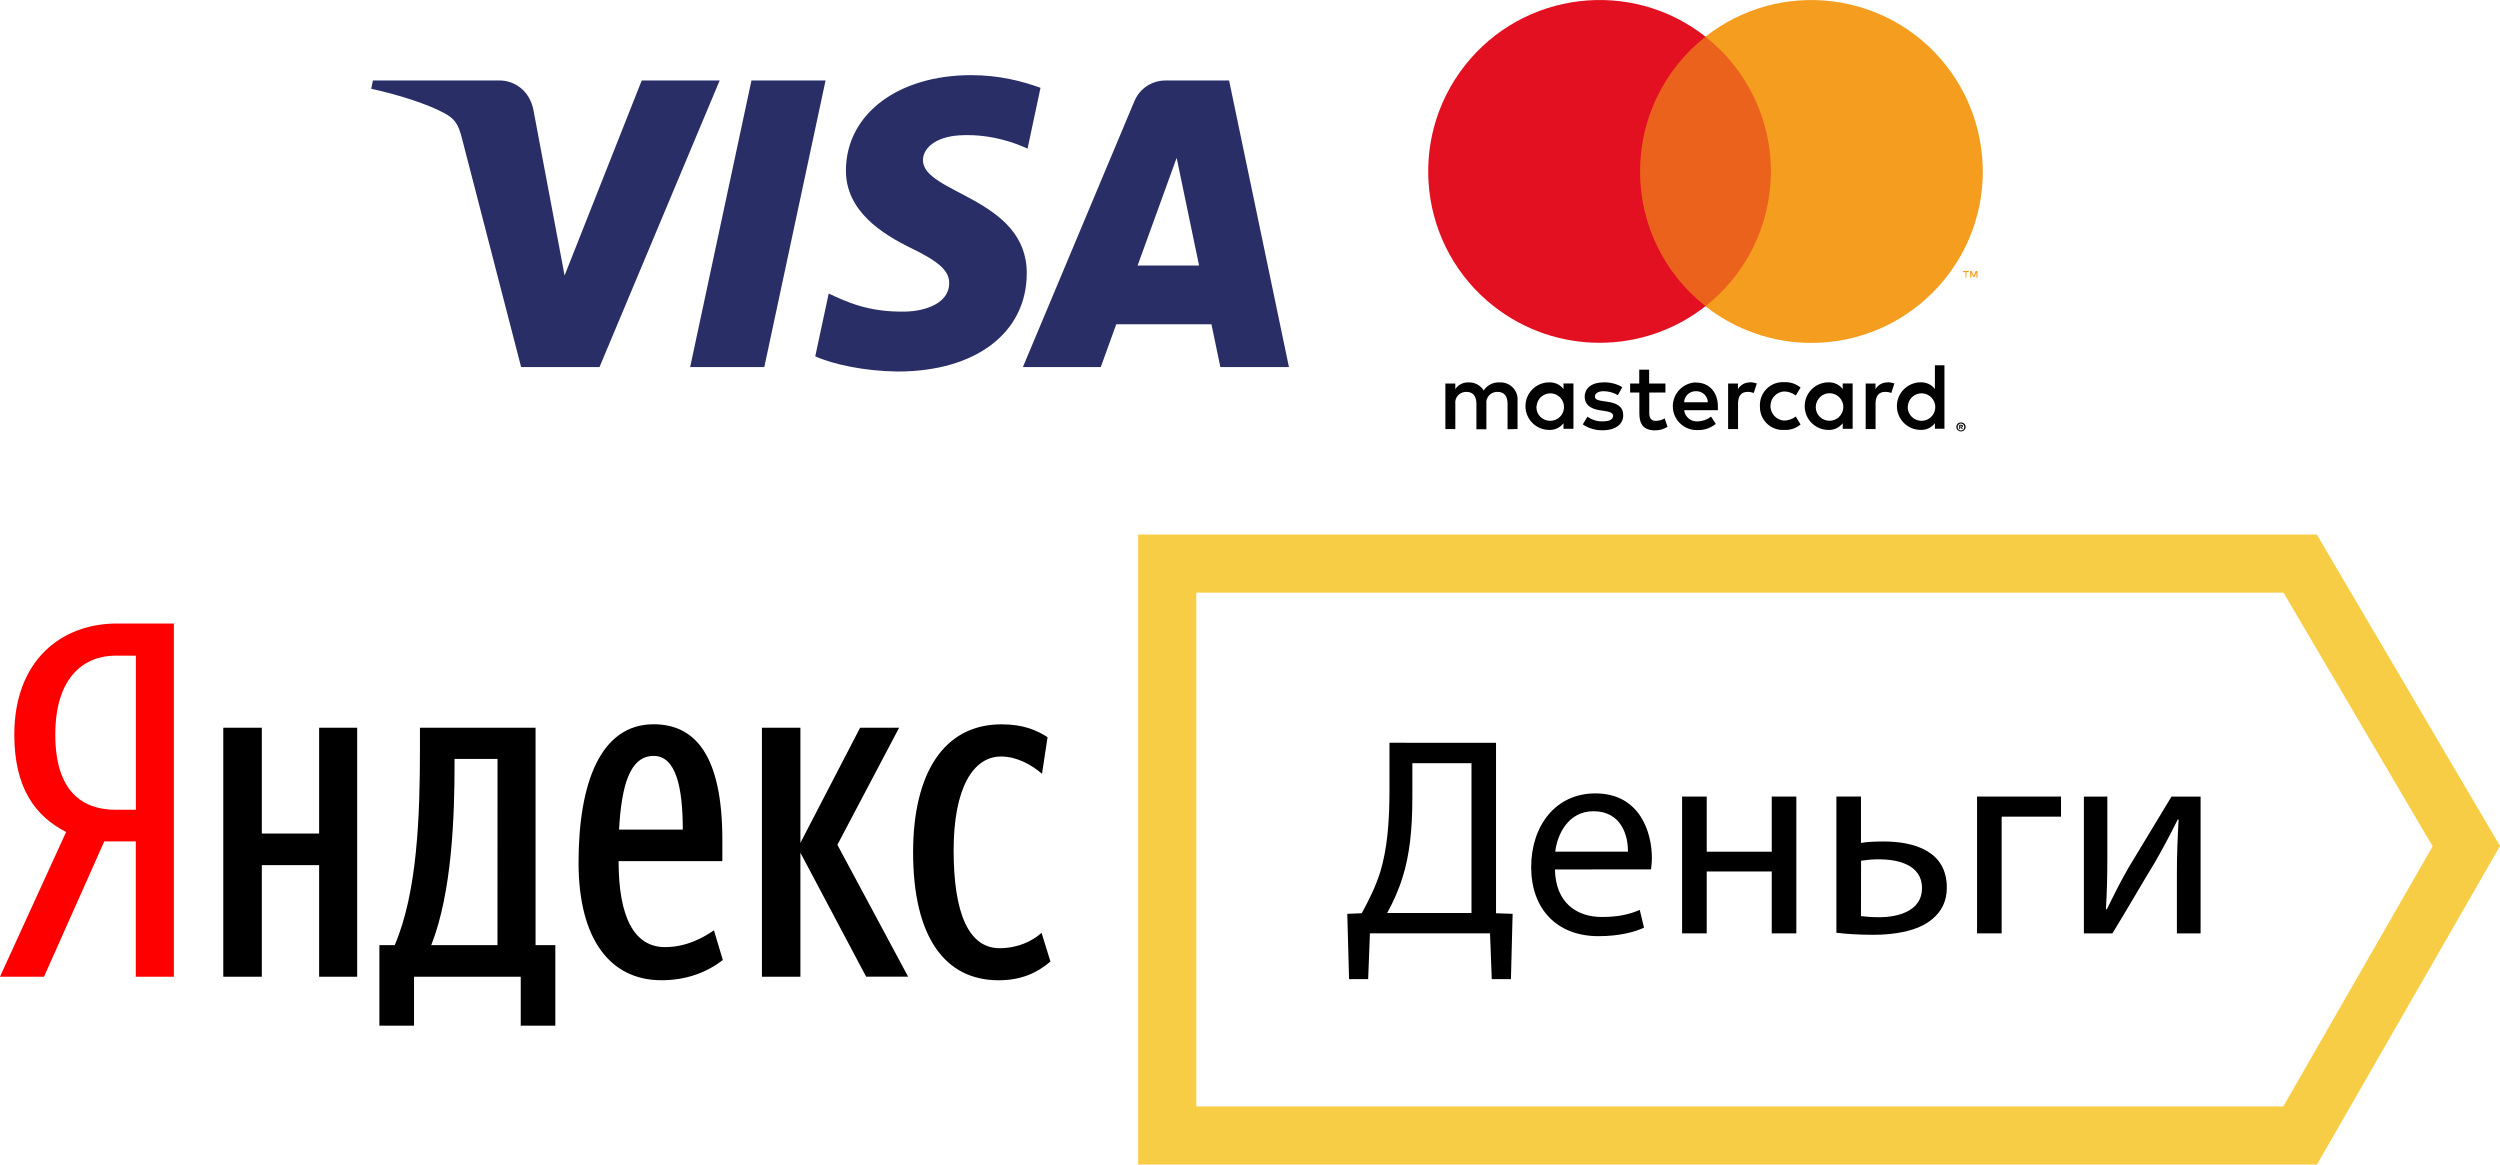 <?xml version="1.0" encoding="iso-8859-1"?>
<!-- Generator: Adobe Illustrator 16.0.0, SVG Export Plug-In . SVG Version: 6.00 Build 0)  -->
<!DOCTYPE svg PUBLIC "-//W3C//DTD SVG 1.1//EN" "http://www.w3.org/Graphics/SVG/1.1/DTD/svg11.dtd">
<svg version="1.1" id="&#x428;&#x430;&#x440;_1" xmlns="http://www.w3.org/2000/svg" xmlns:xlink="http://www.w3.org/1999/xlink"
	 x="0px" y="0px" width="85.869px" height="40px" viewBox="-10.927 -5.091 85.869 40"
	 style="enable-background:new -10.927 -5.091 85.869 40;" xml:space="preserve">
<g id="Yandex.Money_Cards">
	<g>
		<path style="fill:#292E67;" d="M13.792-2.327L9.665,7.516H6.972L4.94-0.339c-0.125-0.483-0.23-0.66-0.605-0.866
			C3.722-1.537,2.712-1.848,1.823-2.042l0.06-0.286h4.335c0.55,0,1.046,0.366,1.175,1.003l1.072,5.696l2.65-6.699H13.792z
			 M24.34,4.302c0.013-2.599-3.592-2.743-3.565-3.904c0.008-0.354,0.344-0.728,1.079-0.824c0.364-0.047,1.371-0.085,2.513,0.44
			l0.445-2.089c-0.613-0.221-1.4-0.435-2.38-0.435c-2.518,0-4.289,1.339-4.303,3.255c-0.018,1.419,1.264,2.208,2.227,2.68
			c0.993,0.481,1.326,0.793,1.32,1.223c-0.006,0.661-0.792,0.952-1.522,0.964c-1.28,0.021-2.025-0.347-2.617-0.621l-0.462,2.156
			c0.596,0.274,1.695,0.511,2.831,0.523C22.58,7.669,24.332,6.349,24.34,4.302 M30.989,7.516h2.356l-2.056-9.843h-2.173
			c-0.49,0-0.903,0.283-1.084,0.722l-3.825,9.121h2.675l0.532-1.47h3.269L30.989,7.516z M28.147,4.029l1.341-3.698l0.77,3.698
			H28.147z M17.429-2.327l-2.104,9.843h-2.547l2.106-9.843H17.429z"/>
		<g id="Layer_1-2_1_">
			<path style="fill:#000100;" d="M41.197,9.645v-0.98c0.025-0.319-0.22-0.597-0.54-0.621c-0.024-0.001-0.047-0.001-0.074,0
				c-0.22-0.013-0.43,0.091-0.549,0.278c-0.106-0.179-0.308-0.287-0.518-0.278c-0.182-0.009-0.359,0.079-0.457,0.231V8.082h-0.341
				v1.564h0.342V8.784c-0.027-0.198,0.115-0.384,0.314-0.411c0.023-0.004,0.045-0.005,0.069-0.004c0.226,0,0.341,0.146,0.341,0.414
				v0.87h0.343V8.784c-0.027-0.199,0.117-0.385,0.316-0.411c0.023-0.004,0.043-0.005,0.066-0.004c0.232,0,0.345,0.146,0.345,0.414
				v0.87L41.197,9.645z M46.278,8.082h-0.561V7.606h-0.34v0.476h-0.313v0.309h0.317V9.11c0,0.363,0.14,0.581,0.544,0.581
				c0.149,0,0.296-0.042,0.423-0.122l-0.097-0.29c-0.091,0.055-0.197,0.084-0.305,0.086c-0.162,0-0.225-0.104-0.225-0.26V8.391
				h0.555V8.082z M49.181,8.044c-0.169-0.004-0.326,0.084-0.414,0.229V8.082H48.43v1.564h0.341V8.77c0-0.257,0.11-0.401,0.326-0.401
				c0.073-0.001,0.145,0.012,0.214,0.038l0.104-0.328c-0.08-0.027-0.159-0.041-0.245-0.041L49.181,8.044z M44.795,8.206
				c-0.195-0.114-0.415-0.17-0.641-0.164c-0.396,0-0.651,0.19-0.651,0.501c0,0.253,0.19,0.412,0.537,0.46l0.164,0.025
				c0.186,0.026,0.275,0.076,0.275,0.164c0,0.124-0.126,0.19-0.358,0.19c-0.188,0.007-0.369-0.051-0.522-0.162l-0.162,0.265
				c0.199,0.137,0.437,0.207,0.68,0.203c0.451,0,0.71-0.212,0.71-0.511s-0.204-0.419-0.546-0.469l-0.161-0.024
				c-0.148-0.021-0.265-0.05-0.265-0.154c0-0.105,0.11-0.184,0.297-0.184c0.172,0.001,0.342,0.047,0.491,0.136L44.795,8.206z
				 M53.906,8.044c-0.172-0.004-0.328,0.084-0.414,0.229V8.082h-0.337v1.564h0.339V8.77c0-0.257,0.111-0.401,0.328-0.401
				c0.074-0.001,0.146,0.012,0.212,0.038l0.107-0.328c-0.08-0.027-0.162-0.041-0.246-0.041L53.906,8.044z M49.523,8.86
				c-0.017,0.436,0.323,0.803,0.759,0.817c0.024,0,0.047,0,0.073,0c0.204,0.01,0.406-0.056,0.563-0.188l-0.164-0.274
				c-0.116,0.088-0.26,0.139-0.408,0.14c-0.276-0.023-0.483-0.265-0.46-0.541c0.02-0.248,0.213-0.439,0.46-0.46
				c0.146,0,0.292,0.051,0.408,0.14l0.164-0.273c-0.157-0.13-0.359-0.197-0.563-0.185c-0.435-0.027-0.809,0.307-0.832,0.743
				c-0.004,0.026-0.004,0.049,0,0.074V8.86z M52.707,8.86V8.081h-0.341v0.19c-0.116-0.153-0.3-0.236-0.491-0.229
				c-0.45,0-0.815,0.366-0.815,0.817c0,0.452,0.365,0.817,0.815,0.817c0.194,0.008,0.375-0.079,0.491-0.23v0.191h0.341V8.86z
				 M51.442,8.86c0.018-0.261,0.24-0.46,0.499-0.444c0.261,0.016,0.462,0.24,0.446,0.5c-0.018,0.25-0.221,0.444-0.472,0.445
				c-0.26,0.002-0.474-0.205-0.475-0.465C51.441,8.885,51.442,8.872,51.442,8.86z M47.336,8.044c-0.451,0.005-0.81,0.376-0.806,0.83
				c0.006,0.451,0.378,0.813,0.829,0.807l0,0c0.237,0.012,0.468-0.065,0.647-0.212l-0.162-0.251
				c-0.131,0.104-0.291,0.16-0.455,0.165c-0.234,0.018-0.442-0.151-0.47-0.384h1.159c0-0.042,0-0.085,0-0.132
				c0-0.49-0.304-0.817-0.743-0.817V8.044z M47.336,8.346c0.215-0.002,0.392,0.167,0.397,0.379l0,0h-0.816
				c0.013-0.22,0.195-0.388,0.415-0.379H47.336z M55.86,8.863V7.454h-0.328v0.816c-0.115-0.153-0.3-0.236-0.489-0.229
				c-0.45,0-0.816,0.366-0.816,0.817c0,0.452,0.366,0.817,0.816,0.817c0.193,0.008,0.374-0.079,0.489-0.23v0.191h0.328V8.863z
				 M56.429,9.419c0.021-0.001,0.041,0.001,0.062,0.012c0.02,0.009,0.034,0.017,0.049,0.031c0.017,0.013,0.027,0.03,0.034,0.048
				c0.018,0.04,0.018,0.085,0,0.122c-0.01,0.02-0.02,0.034-0.034,0.05C56.525,9.697,56.51,9.71,56.49,9.716
				c-0.021,0.008-0.04,0.012-0.062,0.012c-0.066,0-0.122-0.037-0.147-0.094c-0.018-0.037-0.018-0.083,0-0.122
				c0.008-0.018,0.021-0.035,0.032-0.048c0.016-0.016,0.031-0.025,0.049-0.031c0.024-0.009,0.047-0.015,0.07-0.012H56.429z
				 M56.429,9.695c0.016,0,0.029-0.004,0.046-0.008c0.016-0.008,0.027-0.017,0.038-0.028c0.041-0.047,0.041-0.118,0-0.164
				c-0.013-0.012-0.024-0.022-0.038-0.029c-0.017-0.005-0.03-0.01-0.046-0.01c-0.019,0-0.034,0.004-0.047,0.01
				c-0.018,0.006-0.027,0.015-0.039,0.029c-0.042,0.044-0.042,0.117,0,0.164c0.012,0.011,0.024,0.02,0.039,0.028
				c0.017,0.004,0.032,0.009,0.05,0.008H56.429z M56.436,9.498c0.016,0,0.03,0.004,0.043,0.013c0.011,0.011,0.016,0.022,0.015,0.037
				c0.001,0.011-0.001,0.021-0.012,0.028c-0.011,0.006-0.023,0.014-0.033,0.014l0.049,0.055h-0.039L56.416,9.59h-0.019v0.055h-0.03
				V9.501L56.436,9.498z M56.401,9.527v0.04h0.034c0.008,0.001,0.014,0.001,0.021,0c0.001-0.005,0.001-0.012,0-0.015
				c0.001-0.005,0.001-0.012,0-0.017c-0.007-0.003-0.013-0.003-0.021,0L56.401,9.527z M54.602,8.863
				c0.015-0.259,0.239-0.458,0.5-0.444c0.259,0.017,0.457,0.238,0.443,0.499c-0.015,0.25-0.219,0.444-0.471,0.445
				c-0.257,0.002-0.472-0.204-0.476-0.465C54.601,8.887,54.601,8.877,54.602,8.863z M43.117,8.863V8.081h-0.341v0.19
				c-0.117-0.153-0.302-0.236-0.49-0.229c-0.452,0-0.817,0.366-0.817,0.817c0,0.452,0.365,0.817,0.817,0.817
				c0.191,0.008,0.373-0.079,0.49-0.23v0.191h0.341V8.863z M41.852,8.863c0.015-0.259,0.238-0.458,0.498-0.444
				c0.259,0.017,0.459,0.238,0.442,0.499c-0.015,0.25-0.218,0.444-0.468,0.445c-0.26,0.005-0.476-0.2-0.479-0.46
				c-0.002-0.016,0-0.027,0-0.042L41.852,8.863L41.852,8.863z"/>
			<g id="_Group__1_">
				<rect x="45.076" y="-3.831" style="fill:#EA621C;" width="5.154" height="9.256"/>
				<path id="_Path__1_" style="fill:#E31021;" d="M45.405,0.799c-0.002-1.808,0.826-3.514,2.25-4.63
					c-2.557-2.011-6.259-1.565-8.267,0.989c-2.01,2.557-1.567,6.259,0.988,8.267c2.139,1.678,5.142,1.678,7.278,0
					C46.231,4.309,45.403,2.604,45.405,0.799z"/>
				<path style="fill:#F49D1E;" d="M57.178,0.799c0,3.251-2.637,5.888-5.888,5.888c-1.318,0-2.602-0.444-3.64-1.259
					c2.555-2.008,2.999-5.71,0.99-8.268c-0.29-0.368-0.623-0.699-0.99-0.989c2.555-2.011,6.257-1.567,8.267,0.986
					c0.814,1.038,1.259,2.319,1.259,3.639L57.178,0.799L57.178,0.799z"/>
				<path style="fill:#F49D1E;" d="M56.615,4.446v-0.19h0.079v-0.04h-0.196v0.04h0.085v0.19H56.615z M56.995,4.446V4.216h-0.061
					L56.865,4.38l-0.069-0.164h-0.052v0.229h0.04V4.274l0.065,0.149h0.043l0.065-0.149v0.173L56.995,4.446z"/>
			</g>
		</g>
	</g>
	<g>
		<g id="XMLID_1_">
			<path id="XMLID_22_" style="fill:#FF0000;" d="M-7.346,23.81l-2.07,4.648h-1.512l2.272-4.973c-1.069-0.542-1.78-1.527-1.78-3.342
				c0-2.545,1.61-3.818,3.529-3.818h1.952v12.133h-1.308V23.81H-7.346z M-6.261,17.429h-0.697c-1.049,0-2.07,0.698-2.07,2.714
				c0,1.952,0.933,2.579,2.07,2.579h0.698v-5.293H-6.261z"/>
			<path id="XMLID_14_" d="M1.341,19.905v8.553H0.034v-3.834h-1.968v3.834h-1.324v-8.553h1.324v3.633h1.968v-3.633H1.341
				L1.341,19.905z M8.147,30.138H6.959v-1.681H3.294v1.681H2.104v-2.766h0.526c0.782-1.816,0.867-4.463,0.867-6.737v-0.729h3.971
				v7.467h0.679V30.138L8.147,30.138z M6.162,20.976H4.686v0.152c0,1.799-0.084,4.431-0.801,6.244H6.16L6.162,20.976L6.162,20.976z
				 M11.794,28.578c-1.763,0-2.849-1.41-2.849-4.04c0-2.749,0.761-4.752,2.578-4.752c1.427,0,2.361,1.069,2.361,3.971v0.729H10.32
				c0,1.937,0.542,2.954,1.593,2.954c0.748,0,1.341-0.338,1.682-0.578l0.305,1.02C13.357,28.307,12.646,28.578,11.794,28.578z
				 M10.336,23.403h2.189c0-1.46-0.237-2.53-1.001-2.53C10.711,20.874,10.421,21.874,10.336,23.403z M16.565,24.198v4.259h-1.322
				v-8.553h1.322v3.955l2.051-3.955h1.34l-2.121,4.022l2.43,4.53h-1.442L16.565,24.198z M20.436,24.184
				c0-2.683,1.034-4.396,3.038-4.396c0.761,0,1.204,0.204,1.58,0.441l-0.19,1.257c-0.356-0.306-0.866-0.593-1.407-0.593
				c-0.951,0-1.629,1.068-1.629,3.224c0,2.14,0.508,3.36,1.578,3.36c0.644,0,1.137-0.254,1.442-0.527l0.305,0.985
				c-0.457,0.391-1.002,0.644-1.781,0.644C21.536,28.578,20.436,27.103,20.436,24.184z"/>
		</g>
		<path style="fill:#F8CD46;" d="M68.656,34.909h-40.49V13.268H68.65l6.292,10.699L68.656,34.909z M30.164,32.912h37.334l5.13-8.934
			l-5.122-8.713H30.164V32.912z"/>
		<g>
			<path d="M40.458,20.423v5.854l0.57,0.02l-0.058,2.243h-0.658l-0.06-1.573h-4.125l-0.061,1.573H35.41l-0.061-2.243l0.497-0.02
				c0.243-0.446,0.483-0.924,0.642-1.438c0.223-0.757,0.31-1.632,0.31-2.759v-1.659L40.458,20.423L40.458,20.423z M37.583,22.356
				c0,1.049-0.097,1.931-0.33,2.671c-0.139,0.456-0.342,0.894-0.534,1.242h2.896v-5.146h-2.031V22.356L37.583,22.356z"/>
			<path d="M42.482,24.773c0.021,1.155,0.757,1.632,1.611,1.632c0.613,0,0.979-0.107,1.302-0.243l0.146,0.611
				c-0.301,0.137-0.813,0.291-1.563,0.291c-1.446,0-2.313-0.951-2.313-2.37c0-1.417,0.835-2.534,2.205-2.534
				c1.535,0,1.941,1.349,1.941,2.212c0,0.175-0.02,0.31-0.029,0.398L42.482,24.773L42.482,24.773z M44.988,24.162
				c0.011-0.544-0.223-1.389-1.184-1.389c-0.868,0-1.244,0.798-1.312,1.389H44.988z"/>
			<path d="M47.695,22.269v1.894h2.233v-1.894h0.845v4.699h-0.845v-2.126h-2.233v2.126h-0.846v-4.699H47.695z"/>
			<path d="M52.993,22.269v1.593c0.194-0.039,0.525-0.05,0.775-0.05c1.06,0,2.174,0.332,2.174,1.584
				c0,0.485-0.194,0.824-0.493,1.077c-0.515,0.438-1.351,0.544-2.04,0.544c-0.476,0-0.913-0.028-1.26-0.07v-4.678H52.993
				L52.993,22.269z M52.993,26.376c0.163,0.018,0.35,0.037,0.631,0.037c0.642,0,1.466-0.212,1.466-0.999
				c0-0.816-0.853-0.99-1.484-0.99c-0.223,0-0.418,0.021-0.61,0.049L52.993,26.376L52.993,26.376z"/>
			<path d="M59.864,22.269v0.69h-2.039v4.009H56.98v-4.699H59.864z"/>
			<path d="M61.455,22.269v1.982c0,0.746-0.009,1.213-0.048,1.882l0.027,0.013c0.284-0.574,0.446-0.904,0.757-1.448l1.467-2.427h1
				v4.698h-0.814v-1.988c0-0.768,0.02-1.166,0.059-1.925h-0.029c-0.302,0.603-0.505,0.98-0.776,1.457
				c-0.446,0.729-0.964,1.633-1.469,2.456h-0.979v-4.698L61.455,22.269L61.455,22.269z"/>
		</g>
	</g>
</g>
</svg>
